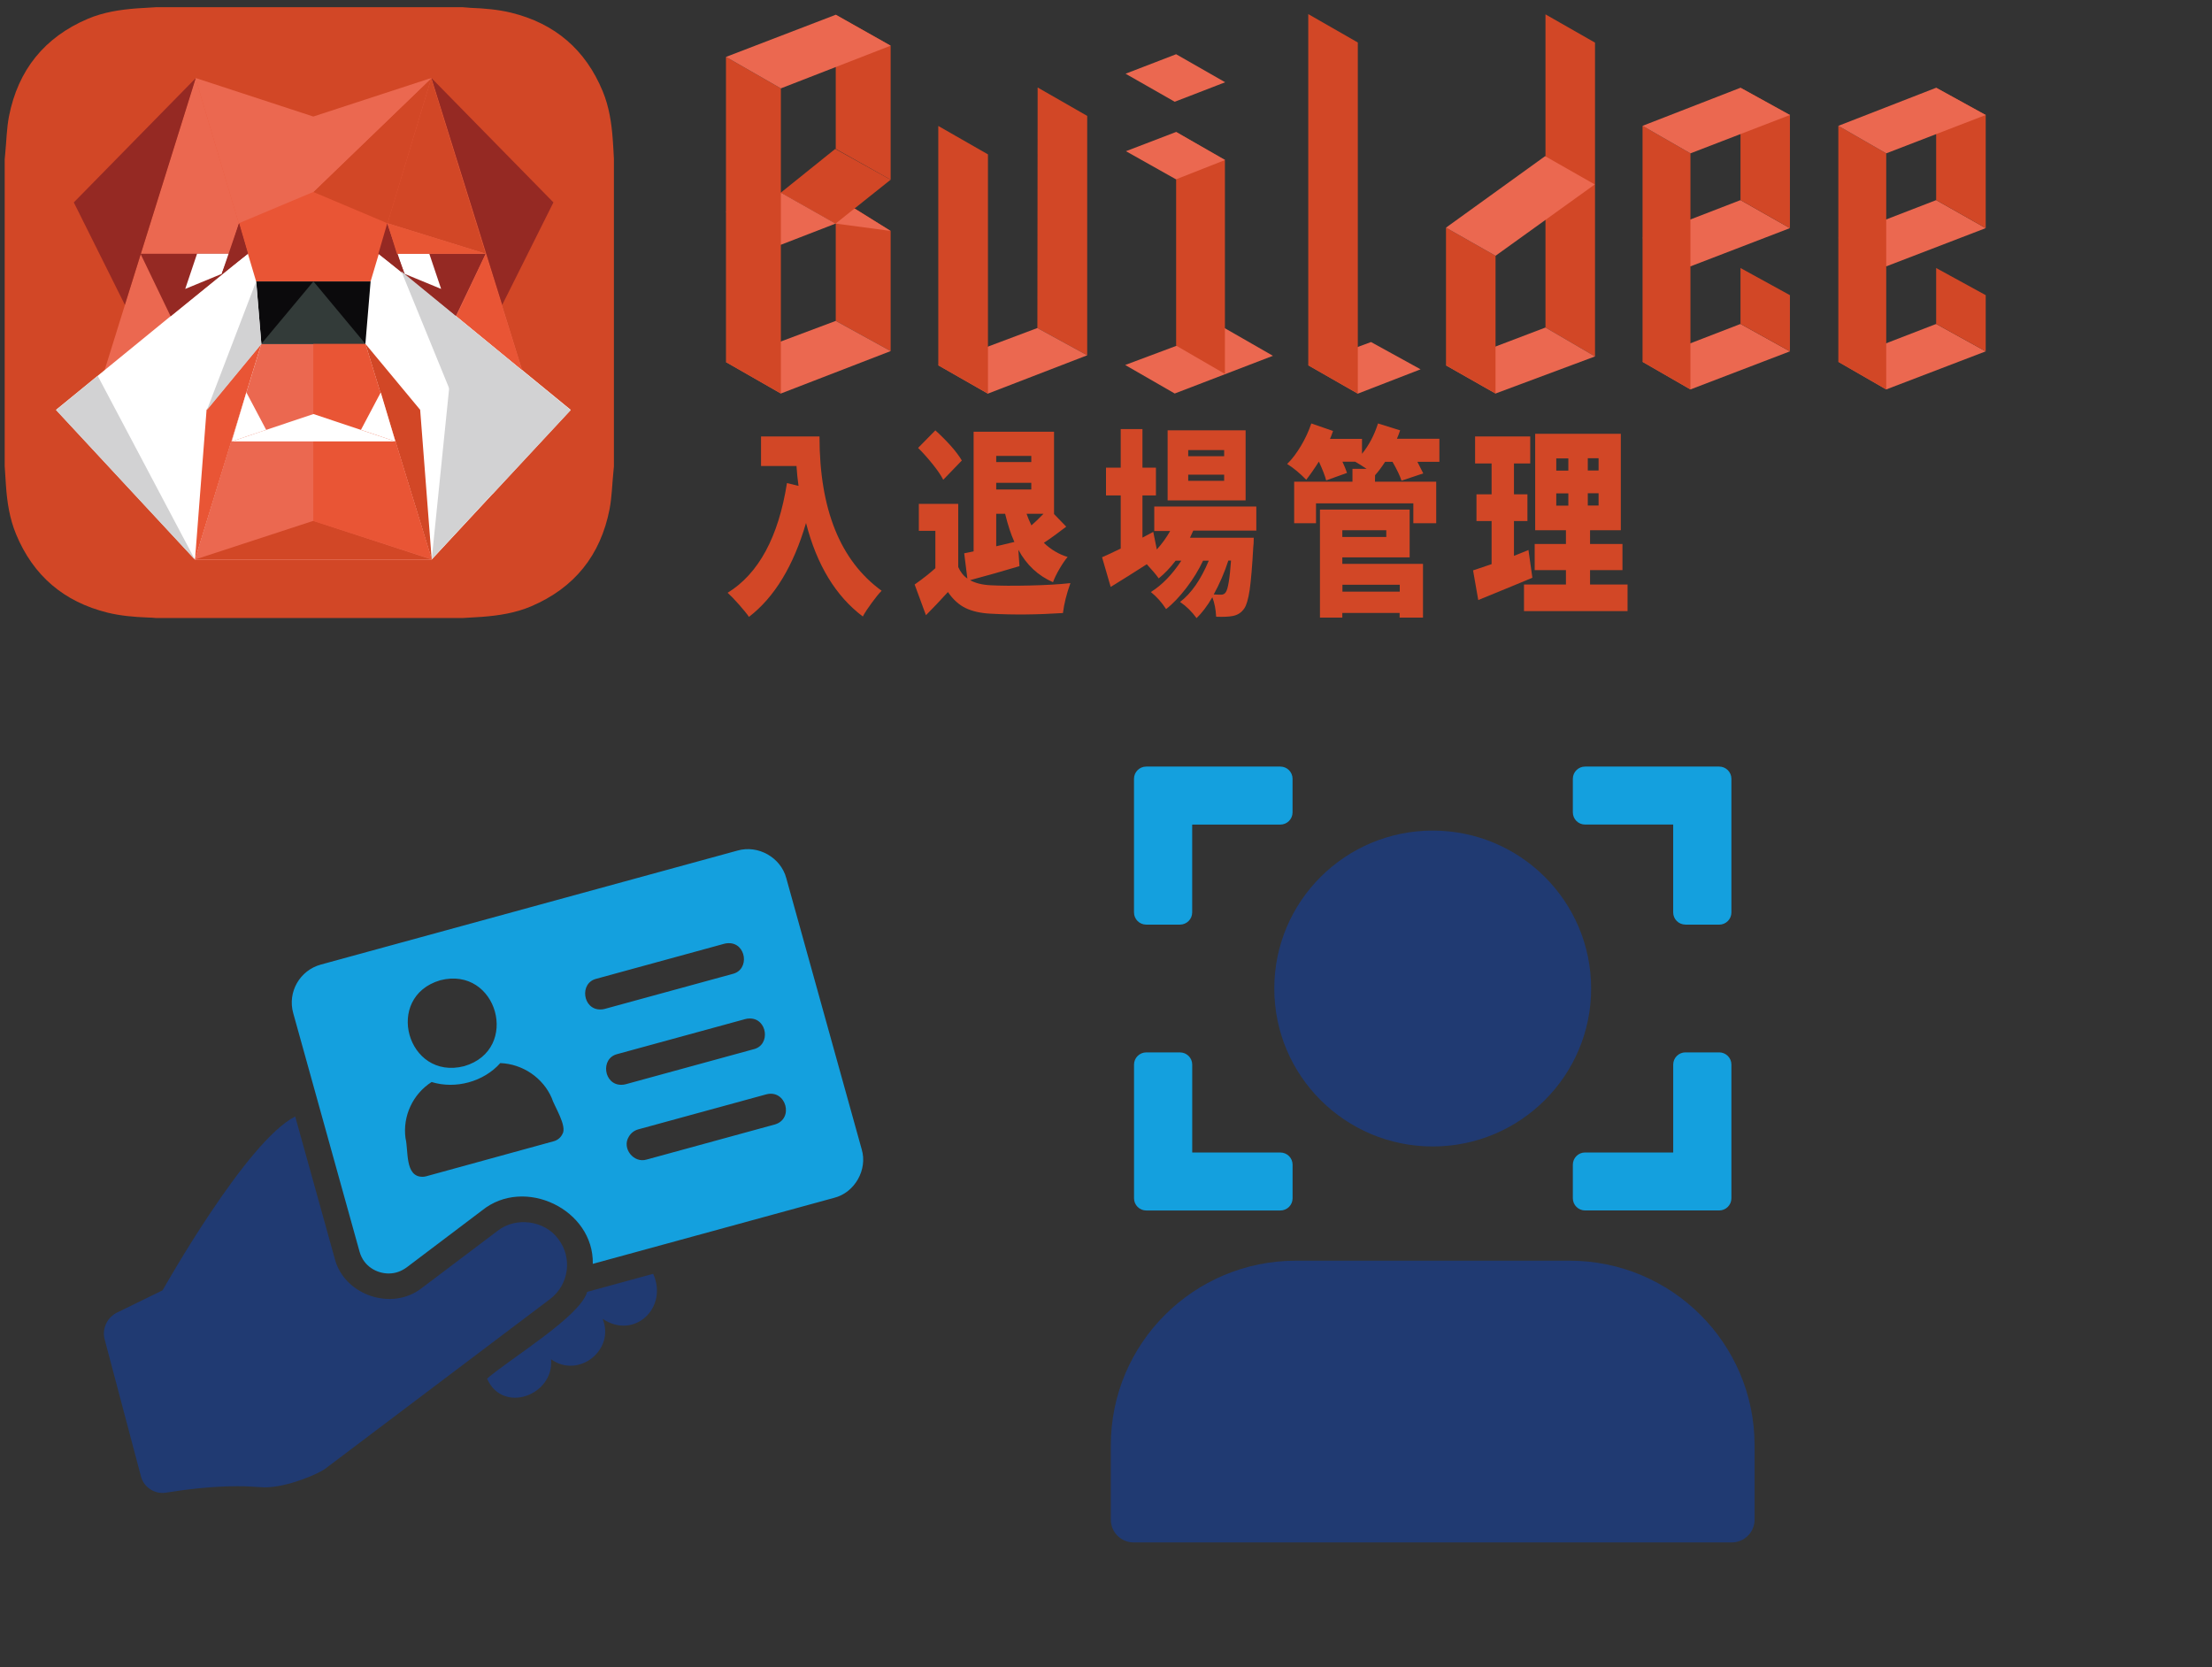 <svg width="134" height="101" viewBox="0 0 134 101" fill="none" xmlns="http://www.w3.org/2000/svg">
<rect x="0" y="0" width="134" height="101" fill="#333333" stroke="none"/>
<g clip-path="url(#clip0_2194_290)">
<g clip-path="url(#clip1_2194_290)">
<path d="M37.19 9.614V28.261C37.182 28.369 37.167 28.477 37.159 28.585C37.082 29.334 37.067 30.105 36.928 30.838C36.382 33.64 34.796 35.616 32.164 36.735C31.217 37.136 30.209 37.291 29.186 37.368C28.801 37.391 28.424 37.414 28.039 37.437H9.443C9.274 37.422 9.112 37.407 8.943 37.407C8.127 37.376 7.311 37.306 6.519 37.113C3.871 36.457 2.016 34.883 0.969 32.351C0.584 31.417 0.43 30.422 0.361 29.418C0.33 29.025 0.315 28.631 0.284 28.23V9.653C0.292 9.537 0.307 9.429 0.315 9.313C0.392 8.557 0.4 7.785 0.546 7.036C1.1 4.235 2.693 2.259 5.318 1.14C6.265 0.738 7.273 0.584 8.296 0.507C8.681 0.484 9.058 0.461 9.443 0.437H28.039C28.2 0.453 28.362 0.468 28.523 0.476C29.347 0.507 30.163 0.576 30.963 0.769C33.611 1.418 35.466 3 36.513 5.531C36.898 6.465 37.051 7.461 37.121 8.464C37.152 8.85 37.167 9.228 37.19 9.614Z" fill="#D24726"/>
<path d="M26.122 4.729H11.845L5.918 23.769H32.049L26.122 4.729Z" fill="#EB6850"/>
<path d="M22.474 14.916H15.524L3.394 24.826L11.814 33.895H26.153L34.573 24.826L22.474 14.916Z" fill="white"/>
<path d="M10.336 19.161L8.512 15.372H15.008L10.336 19.161Z" fill="#952923"/>
<path d="M11.86 4.729L4.471 12.261L7.565 18.466L11.86 4.729Z" fill="#952923"/>
<path d="M26.138 4.729L33.526 12.261L30.425 18.466L26.138 4.729Z" fill="#952923"/>
<path d="M13.9 15.372H11.937L11.221 17.502L13.43 16.591L13.9 15.372Z" fill="white"/>
<path d="M15.832 20.828L12.514 24.826L11.814 33.895L15.832 20.828Z" fill="#E95535"/>
<path d="M22.135 20.828L25.453 24.826L26.153 33.895L22.135 20.828Z" fill="#D24726"/>
<path d="M22.135 20.828H15.832L11.814 33.895H26.153L22.135 20.828Z" fill="#EB6850"/>
<path d="M23.952 26.709H14.008L11.814 33.895H26.153L23.952 26.709Z" fill="#EB6850"/>
<path d="M15.516 17.046H22.451L26.122 4.729H11.845L15.516 17.046Z" fill="#E95535"/>
<path d="M15.832 20.828H22.135L22.451 17.047H15.516L15.832 20.828Z" fill="#0B0A0C"/>
<path d="M14.924 23.769L16.124 26.038L14.038 26.74L14.924 23.769Z" fill="white"/>
<path d="M18.987 31.549L11.814 33.895H26.153L18.987 31.549Z" fill="#D24726"/>
<path d="M14.485 13.527L13.9 15.372H15.024L14.485 13.527Z" fill="#962723"/>
<path d="M27.608 19.161L29.424 15.372H22.936L27.608 19.161Z" fill="#952923"/>
<path d="M24.044 15.372H26.007L26.723 17.502L24.514 16.591L24.044 15.372Z" fill="white"/>
<path d="M23.459 13.527L24.498 16.591L22.92 15.372L23.459 13.527Z" fill="#952923"/>
<path d="M14.477 13.527L13.43 16.591L15.016 15.372L14.477 13.527Z" fill="#952923"/>
<path d="M29.832 29.912L27.654 19.153L26.153 33.879L29.832 29.912Z" fill="#D2D2D3"/>
<path d="M18.98 19.339V31.564L26.153 33.879L22.135 20.844L18.98 19.339Z" fill="#E95535"/>
<path d="M18.987 17.047L15.832 20.828H22.135L18.987 17.047Z" fill="#333B39"/>
<path d="M23.067 23.769L21.866 26.038L23.952 26.74L23.067 23.769Z" fill="white"/>
<path d="M18.987 25.081L14.038 26.74H23.952L18.987 25.081Z" fill="white"/>
<path d="M23.475 13.527L18.98 11.629L11.845 4.744H26.122L23.475 13.527Z" fill="#D24726"/>
<path d="M26.122 4.744L18.98 11.629L14.462 13.527L11.845 4.744H26.122Z" fill="#EB6850"/>
<path d="M11.845 4.744L18.98 11.629L26.122 4.744H11.845Z" fill="#EB6850"/>
<path d="M23.475 13.527L29.424 15.372L26.122 4.744L23.475 13.527Z" fill="#D24726"/>
<path d="M31.625 22.418L29.424 15.372L27.654 19.154L31.625 22.418Z" fill="#E95535"/>
<path d="M3.394 24.842L11.814 33.91L5.918 22.765" fill="#D2D2D3"/>
<path d="M15.832 20.844L15.524 17.031L12.53 24.849" fill="#D2D2D3"/>
<path d="M24.314 16.437L29.832 29.943L34.573 24.849L24.314 16.437Z" fill="#D2D2D3"/>
<path d="M23.475 13.527L29.424 15.372H24.044L23.475 13.527Z" fill="#E85634"/>
<path d="M18.98 7.059L26.161 4.713H11.814L18.98 7.059Z" fill="#D24726"/>
<path fill-rule="evenodd" clip-rule="evenodd" d="M102.405 16.136L99.503 14.415L105.437 12.122L108.431 13.82L102.405 16.136Z" fill="#EB6850"/>
<path fill-rule="evenodd" clip-rule="evenodd" d="M102.405 23.591L99.503 21.916L105.437 19.624L108.431 21.284L102.405 23.591Z" fill="#EB6850"/>
<path fill-rule="evenodd" clip-rule="evenodd" d="M102.405 23.591L99.503 21.924V7.623L102.405 9.29V23.591Z" fill="#D24726"/>
<path fill-rule="evenodd" clip-rule="evenodd" d="M108.431 13.82L105.437 12.122V5.315L108.431 6.967V13.82Z" fill="#D24726"/>
<path fill-rule="evenodd" clip-rule="evenodd" d="M108.431 21.284L105.437 19.624V16.236L108.431 17.88V21.284Z" fill="#D24726"/>
<path fill-rule="evenodd" clip-rule="evenodd" d="M102.405 9.29L99.503 7.623L105.437 5.315L108.431 6.967L102.405 9.29Z" fill="#EB6850"/>
<path fill-rule="evenodd" clip-rule="evenodd" d="M114.265 16.136L111.364 14.415L117.29 12.122L120.292 13.82L114.265 16.136Z" fill="#EB6850"/>
<path fill-rule="evenodd" clip-rule="evenodd" d="M114.265 23.591L111.364 21.916L117.29 19.624L120.292 21.284L114.265 23.591Z" fill="#EB6850"/>
<path fill-rule="evenodd" clip-rule="evenodd" d="M114.265 23.591L111.364 21.924V7.623L114.265 9.29V23.591Z" fill="#D24726"/>
<path fill-rule="evenodd" clip-rule="evenodd" d="M120.292 13.82L117.29 12.122V5.315L120.292 6.967V13.82Z" fill="#D24726"/>
<path fill-rule="evenodd" clip-rule="evenodd" d="M120.292 21.284L117.29 19.624V16.236L120.292 17.88V21.284Z" fill="#D24726"/>
<path fill-rule="evenodd" clip-rule="evenodd" d="M114.265 9.29L111.364 7.623L117.29 5.315L120.292 6.967L114.265 9.29Z" fill="#EB6850"/>
<path fill-rule="evenodd" clip-rule="evenodd" d="M82.255 23.846L79.253 22.125L83.055 20.72L86.057 22.372L82.255 23.846Z" fill="#EB6850"/>
<path fill-rule="evenodd" clip-rule="evenodd" d="M82.255 23.846L79.253 22.133V0.854L82.255 2.575V23.846Z" fill="#D24726"/>
<path fill-rule="evenodd" clip-rule="evenodd" d="M65.861 21.523L62.843 19.871L62.859 5.3L65.861 7.021V21.523Z" fill="#D24726"/>
<path fill-rule="evenodd" clip-rule="evenodd" d="M59.842 23.846L56.84 22.125L62.843 19.871L65.861 21.523L59.842 23.846Z" fill="#EB6850"/>
<path fill-rule="evenodd" clip-rule="evenodd" d="M59.849 23.846L56.84 22.133V7.63L59.849 9.352V23.846Z" fill="#D24726"/>
<path fill-rule="evenodd" clip-rule="evenodd" d="M96.624 21.592L93.623 19.84V0.87L96.624 2.583V21.592Z" fill="#D24726"/>
<path fill-rule="evenodd" clip-rule="evenodd" d="M90.598 23.838L87.596 22.133L93.623 19.84L96.624 21.592L90.598 23.838Z" fill="#EB6850"/>
<path fill-rule="evenodd" clip-rule="evenodd" d="M90.598 23.838L87.596 22.133V13.789L90.598 15.495V23.838Z" fill="#D24726"/>
<path fill-rule="evenodd" clip-rule="evenodd" d="M90.598 15.495L87.596 13.79L93.6 9.46L96.609 11.173L90.598 15.495Z" fill="#EB6850"/>
<path fill-rule="evenodd" clip-rule="evenodd" d="M71.164 23.838L68.162 22.11L74.165 19.863L77.113 21.554L71.164 23.838Z" fill="#EB6850"/>
<path fill-rule="evenodd" clip-rule="evenodd" d="M74.204 22.65L71.248 20.936V7.993L74.204 9.714V22.65Z" fill="#D24726"/>
<path fill-rule="evenodd" clip-rule="evenodd" d="M74.219 9.691L71.241 10.864L68.208 9.159L71.248 7.993L74.219 9.691Z" fill="#EB6850"/>
<path fill-rule="evenodd" clip-rule="evenodd" d="M74.219 4.983L71.164 6.164L68.185 4.466L71.248 3.285L74.219 4.983Z" fill="#EB6850"/>
<path fill-rule="evenodd" clip-rule="evenodd" d="M53.954 21.268L50.629 19.439V11.922L53.954 13.99V21.268Z" fill="#D24726"/>
<path fill-rule="evenodd" clip-rule="evenodd" d="M47.296 14.831L43.971 12.825L47.304 11.667L50.621 13.543L47.296 14.831Z" fill="#EB6850"/>
<path fill-rule="evenodd" clip-rule="evenodd" d="M50.621 13.543L47.304 11.667L50.629 11.922L53.954 13.99L50.621 13.543Z" fill="#EB6850"/>
<path fill-rule="evenodd" clip-rule="evenodd" d="M47.304 23.838L43.979 21.932L50.629 19.439L53.954 21.268L47.304 23.838Z" fill="#EB6850"/>
<path fill-rule="evenodd" clip-rule="evenodd" d="M50.621 13.543L47.304 11.667L50.598 9.02L53.954 10.887L50.621 13.543Z" fill="#D24726"/>
<path fill-rule="evenodd" clip-rule="evenodd" d="M47.304 23.838L43.979 21.94V3.447L47.304 5.354V23.838Z" fill="#D24726"/>
<path fill-rule="evenodd" clip-rule="evenodd" d="M53.954 10.887L50.629 9.02V0.893L53.954 2.768V10.887Z" fill="#D24726"/>
<path fill-rule="evenodd" clip-rule="evenodd" d="M47.304 5.354L43.979 3.447L50.629 0.893L53.954 2.768L47.304 5.354Z" fill="#EB6850"/>
<path d="M46.103 26.439H49.644C49.644 30.846 50.898 33.964 53.407 35.786C53.246 35.948 53.053 36.187 52.815 36.511C52.576 36.835 52.391 37.113 52.268 37.345C50.629 36.11 49.482 34.227 48.828 31.68C48.066 34.288 46.911 36.187 45.372 37.368C45.241 37.175 45.033 36.928 44.764 36.619C44.494 36.31 44.264 36.079 44.079 35.909C45.957 34.752 47.157 32.536 47.673 29.264L48.374 29.434C48.32 29.079 48.281 28.677 48.25 28.23H46.103V26.431" fill="#D24726"/>
<path d="M61.689 33.285L61.758 34.296C60.773 34.59 59.78 34.875 58.764 35.145C59.095 35.33 59.518 35.431 60.026 35.454C60.588 35.485 61.366 35.492 62.358 35.469C63.351 35.446 64.175 35.4 64.845 35.323C64.606 35.986 64.46 36.589 64.391 37.136C62.843 37.237 61.381 37.252 60.003 37.175C59.403 37.144 58.895 37.028 58.495 36.835C58.095 36.642 57.733 36.318 57.425 35.863C56.955 36.38 56.509 36.851 56.093 37.268L55.408 35.408C55.924 35.045 56.34 34.713 56.663 34.42V32.158H55.662V30.522H58.048V34.35C58.187 34.659 58.372 34.891 58.602 35.045L58.41 33.517L58.98 33.401V26.154H63.852V31.14L64.591 31.904C64.098 32.282 63.644 32.614 63.236 32.884C63.652 33.285 64.129 33.571 64.675 33.74C64.521 33.918 64.36 34.157 64.183 34.458C64.006 34.759 63.875 35.029 63.79 35.269C62.89 34.875 62.189 34.227 61.689 33.301M58.264 27.898L57.14 29.063C57.009 28.801 56.794 28.485 56.501 28.122C56.209 27.759 55.916 27.427 55.616 27.134L56.663 26.069C57.402 26.748 57.941 27.35 58.264 27.89V27.898ZM62.474 27.62H60.35V27.991H62.474V27.62ZM60.35 29.65H62.474V29.249H60.35V29.65ZM60.35 31.124V33.092L61.45 32.83C61.242 32.374 61.058 31.811 60.889 31.124H60.342H60.35ZM63.221 31.124H62.189C62.251 31.317 62.351 31.549 62.482 31.826C62.682 31.657 62.92 31.425 63.213 31.124H63.221Z" fill="#D24726"/>
<path d="M76.12 32.143H72.287C72.241 32.251 72.172 32.398 72.087 32.575H75.951C75.951 32.837 75.936 33.03 75.92 33.162C75.859 34.304 75.782 35.16 75.705 35.724C75.62 36.287 75.512 36.658 75.381 36.851C75.212 37.105 74.974 37.26 74.681 37.314C74.458 37.36 74.119 37.376 73.673 37.36C73.65 36.913 73.573 36.519 73.442 36.179C73.134 36.712 72.811 37.129 72.487 37.445C72.187 37.036 71.856 36.712 71.487 36.465C72.172 35.94 72.749 35.106 73.226 33.964H72.88C72.618 34.52 72.287 35.068 71.872 35.608C71.456 36.148 71.048 36.581 70.64 36.897C70.371 36.48 70.063 36.141 69.717 35.863C70.386 35.446 71.002 34.821 71.564 33.964H71.218C70.894 34.389 70.556 34.744 70.194 35.037C70.025 34.798 69.778 34.512 69.47 34.18C68.693 34.682 67.962 35.137 67.284 35.554L66.761 33.756C66.9 33.702 67.277 33.524 67.892 33.231V30.013H67V28.33H67.892V25.992H69.209V28.33H70.025V30.013H69.209V32.567L69.863 32.22L70.078 33.285C70.402 32.93 70.671 32.552 70.886 32.166H69.924V30.684H76.105V32.166M70.733 26.069H75.458V30.314H70.733V26.069ZM71.98 27.636H74.158V27.265H71.98V27.636ZM71.98 29.125H74.158V28.755H71.98V29.125ZM74.573 33.956H74.412C74.173 34.697 73.873 35.377 73.526 36.01C73.65 36.017 73.804 36.025 73.973 36.025C74.096 36.025 74.196 35.971 74.258 35.871C74.389 35.685 74.496 35.053 74.573 33.964V33.956Z" fill="#D24726"/>
<path d="M87.196 26.594V27.975H85.864C86.088 28.423 86.203 28.654 86.219 28.677L84.902 29.117C84.818 28.855 84.641 28.469 84.356 27.975H83.909C83.686 28.315 83.486 28.585 83.301 28.785V28.77L83.294 29.179H87.004V31.695H85.618V30.491H79.722V31.695H78.399V29.179H81.931V28.4H82.786C82.478 28.191 82.239 28.052 82.093 27.967H81.323C81.447 28.238 81.539 28.461 81.6 28.647L80.338 29.102C80.269 28.832 80.123 28.454 79.899 27.967H79.892C79.63 28.384 79.376 28.747 79.13 29.063C78.745 28.67 78.368 28.353 77.975 28.106C78.275 27.813 78.552 27.442 78.814 27.003C79.076 26.563 79.284 26.107 79.438 25.652L80.754 26.107C80.661 26.37 80.6 26.532 80.569 26.586H82.509V27.489C82.924 26.98 83.248 26.37 83.478 25.652L84.818 26.069C84.764 26.238 84.695 26.408 84.625 26.578H87.196M81.316 33.764V34.157H86.203V37.414H84.787V37.129H81.316V37.414H79.961V30.869H85.395V33.764H81.316ZM83.979 32.12H81.316V32.529H83.979V32.12ZM84.795 35.423H81.323V35.84H84.795V35.423Z" fill="#D24726"/>
<path d="M92.591 33.308L92.83 34.998C92.414 35.176 91.321 35.624 89.551 36.349L89.236 34.551C89.236 34.551 89.644 34.42 90.359 34.173V31.564H89.443V29.943H90.359V28.076H89.359V26.439H92.699V28.076H91.714V29.943H92.53V31.564H91.714V33.671L92.599 33.316M96.317 35.408H98.595V37.021H92.322V35.408H94.862V34.535H92.969V32.953H94.862V32.12H92.999V26.277H98.187V32.12H96.324V32.953H98.287V34.535H96.324V35.408H96.317ZM95.008 27.767H94.277V28.508H95.008V27.767ZM95.008 29.889H94.277V30.63H95.008V29.889ZM96.186 28.5H96.84V27.759H96.186V28.5ZM96.186 30.622H96.84V29.881H96.186V30.622Z" fill="#D24726"/>
</g>
<g clip-path="url(#clip2_2194_290)">
<path d="M39.568 77.163L35.569 78.257C35.156 79.748 30.926 82.284 29.505 83.514C30.457 85.682 33.576 84.522 33.383 82.34C35.045 83.542 37.276 81.775 36.505 79.891C38.441 81.186 40.497 79.203 39.566 77.163H39.568Z" fill="#203A72"/>
<path d="M33.817 75.052C32.993 73.927 31.248 73.692 30.147 74.558L25.575 78.008C23.762 79.458 20.836 78.462 20.276 76.234L17.883 67.635C14.937 69.118 9.924 78.033 9.851 78.163L7.094 79.51C6.517 79.791 6.198 80.426 6.318 81.053L8.539 89.436C8.71 90.1 9.385 90.536 10.063 90.42C11.149 90.243 12.779 90.031 14.38 90.031C14.975 90.023 15.472 90.079 16.017 90.101C17.452 90.101 19.32 89.259 19.706 88.969L33.32 78.695C34.469 77.828 34.693 76.194 33.819 75.055L33.817 75.052Z" fill="#203A72"/>
<path d="M52.201 69.624L47.632 53.196C47.299 51.943 45.928 51.166 44.675 51.526L19.437 58.431C18.16 58.781 17.408 60.099 17.762 61.369L21.782 75.823C22.036 76.735 22.85 77.144 23.544 77.144C23.947 77.144 24.305 77.015 24.634 76.776L29.203 73.324C31.778 71.243 35.981 73.272 35.911 76.561L50.526 72.563C51.785 72.249 52.568 70.847 52.201 69.625V69.624ZM26.671 59.381C30.134 58.495 31.55 63.588 28.118 64.586C24.658 65.47 23.238 60.386 26.671 59.381ZM34.067 68.705C33.965 68.913 33.776 69.07 33.548 69.132L25.81 71.258C25.738 71.277 25.666 71.287 25.592 71.287C24.512 71.284 24.753 69.685 24.565 68.947C24.385 67.613 25.009 66.272 26.146 65.546C27.599 65.995 29.305 65.528 30.306 64.399C31.661 64.451 32.889 65.285 33.423 66.514C33.55 66.966 34.385 68.228 34.067 68.705ZM36.384 61.151C35.303 61.179 35.077 59.546 36.13 59.29L43.875 57.17C43.959 57.147 44.045 57.135 44.131 57.135C45.211 57.108 45.438 58.74 44.384 58.997L36.637 61.116C36.554 61.14 36.468 61.151 36.383 61.151H36.384ZM37.653 65.714C36.573 65.741 36.346 64.109 37.4 63.852L45.147 61.733C45.23 61.709 45.317 61.698 45.401 61.698C46.483 61.67 46.708 63.303 45.656 63.559L37.909 65.679C37.825 65.702 37.739 65.714 37.654 65.714H37.653ZM46.923 68.122L39.176 70.242C38.388 70.485 37.657 69.559 38.091 68.86C38.217 68.639 38.422 68.481 38.669 68.413L46.416 66.294C47.617 65.97 48.13 67.784 46.925 68.122H46.923Z" fill="#14A0DE"/>
</g>
<g clip-path="url(#clip3_2194_290)">
<path d="M95.073 76.369H78.511C72.315 76.369 67.292 81.377 67.292 87.554V92.057C67.292 92.819 67.912 93.437 68.677 93.437H104.906C105.67 93.437 106.29 92.819 106.29 92.057V87.554C106.29 81.377 101.267 76.369 95.071 76.369H95.073Z" fill="#203A72"/>
<path d="M86.793 69.45C92.092 69.45 96.389 65.167 96.389 59.882C96.389 54.597 92.092 50.315 86.793 50.315C81.493 50.315 77.195 54.598 77.195 59.882C77.195 65.165 81.492 69.45 86.793 69.45Z" fill="#203A72"/>
<path d="M72.223 49.951H77.56C77.971 49.951 78.301 49.62 78.301 49.212V47.176C78.301 46.767 77.969 46.437 77.56 46.437H69.437C69.027 46.437 68.696 46.769 68.696 47.176V55.272C68.696 55.681 69.029 56.011 69.437 56.011H71.48C71.89 56.011 72.221 55.679 72.221 55.272V49.951H72.223Z" fill="#14A0DE"/>
<path d="M77.56 69.814H72.223V64.491C72.223 64.082 71.89 63.752 71.482 63.752H69.439C69.029 63.752 68.698 64.084 68.698 64.491V72.589C68.698 72.998 69.031 73.328 69.439 73.328H77.562C77.972 73.328 78.303 72.996 78.303 72.589V70.555C78.303 70.145 77.971 69.816 77.562 69.816L77.56 69.814Z" fill="#14A0DE"/>
<path d="M101.359 69.814H96.022C95.612 69.814 95.281 70.145 95.281 70.553V72.587C95.281 72.996 95.613 73.326 96.022 73.326H104.145C104.555 73.326 104.886 72.994 104.886 72.587V64.489C104.886 64.08 104.553 63.75 104.145 63.75H102.102C101.692 63.75 101.361 64.082 101.361 64.489V69.812L101.359 69.814Z" fill="#14A0DE"/>
<path d="M102.102 56.013H104.145C104.555 56.013 104.886 55.681 104.886 55.274V47.176C104.886 46.767 104.553 46.437 104.145 46.437H96.022C95.612 46.437 95.281 46.769 95.281 47.176V49.211C95.281 49.62 95.613 49.949 96.022 49.949H101.359V55.27C101.359 55.679 101.692 56.009 102.1 56.009L102.102 56.013Z" fill="#14A0DE"/>
</g>
</g>
<defs>
<clipPath id="clip0_2194_290">
<rect width="133.416" height="100" fill="white" transform="translate(0.292 0.437)"/>
</clipPath>
<clipPath id="clip1_2194_290">
<rect width="120" height="37" fill="white" transform="translate(0.292 0.437)"/>
</clipPath>
<clipPath id="clip2_2194_290">
<rect width="46" height="39" fill="white" transform="translate(6.292 51.437)"/>
</clipPath>
<clipPath id="clip3_2194_290">
<rect width="39" height="47" fill="white" transform="translate(67.292 46.437)"/>
</clipPath>
</defs>
</svg>
